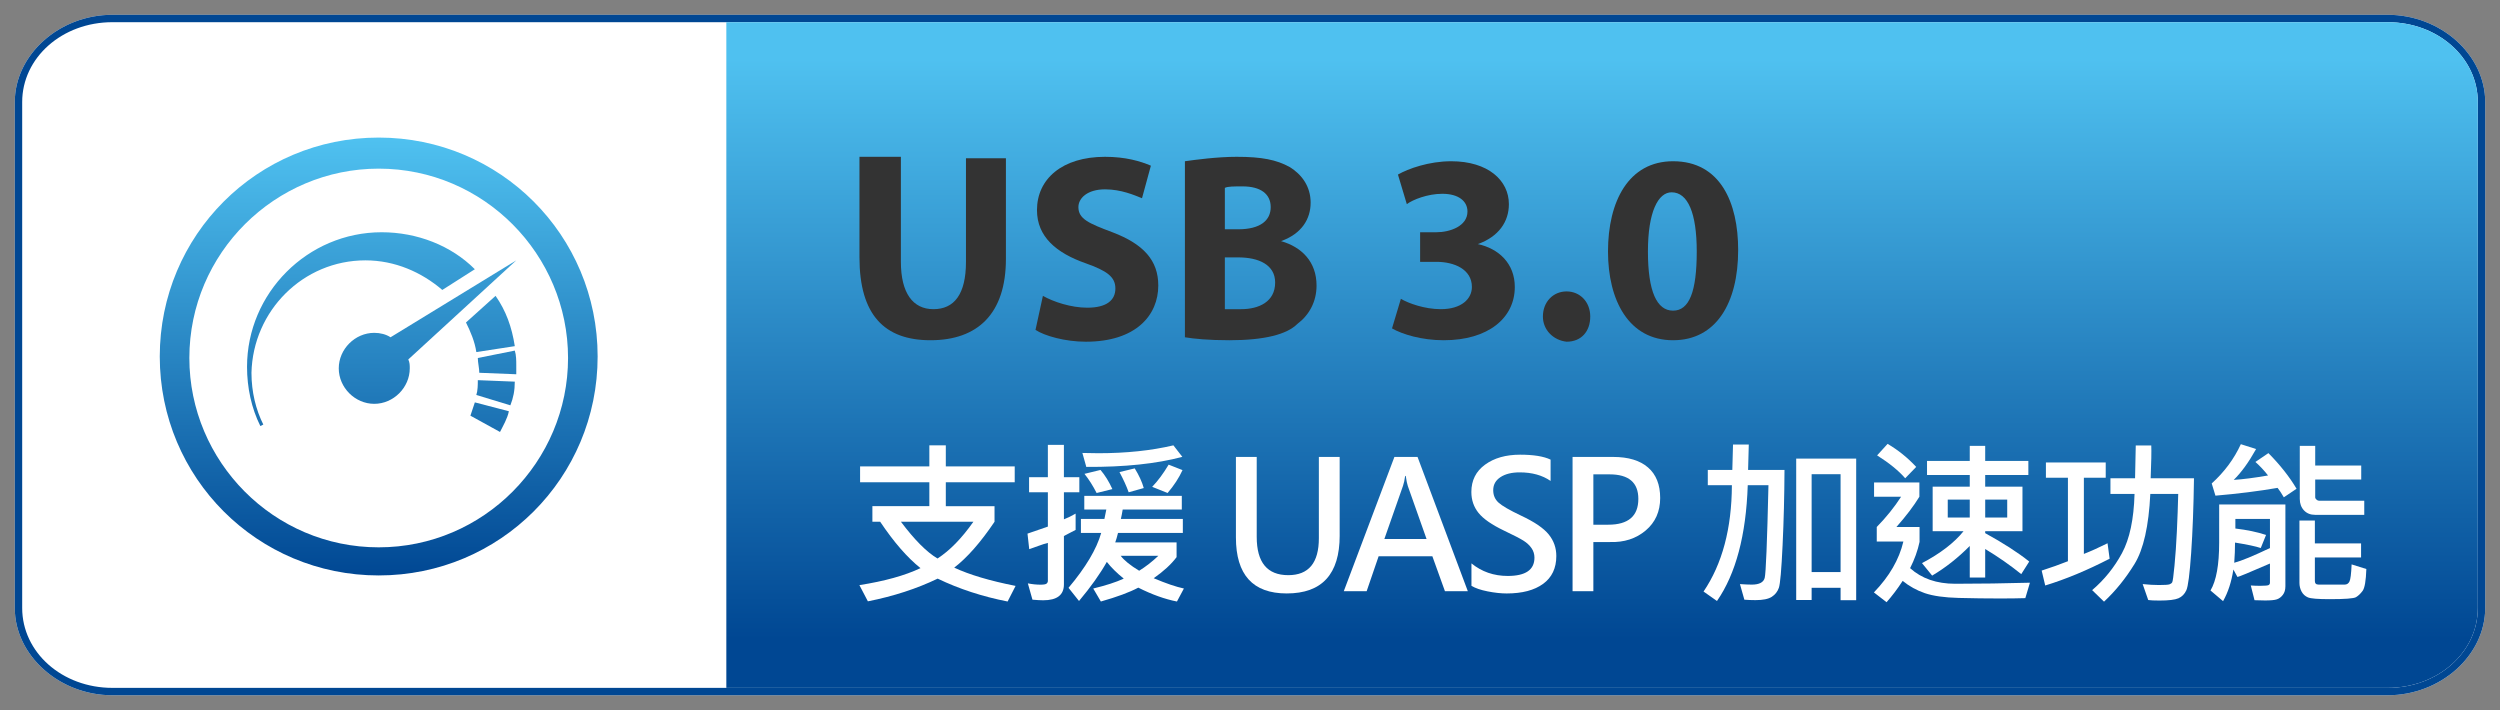 <?xml version="1.0" encoding="utf-8"?>
<!-- Generator: Adobe Illustrator 15.0.0, SVG Export Plug-In . SVG Version: 6.00 Build 0)  -->
<!DOCTYPE svg PUBLIC "-//W3C//DTD SVG 1.1//EN" "http://www.w3.org/Graphics/SVG/1.1/DTD/svg11.dtd">
<svg version="1.1" id="Layer_1" xmlns="http://www.w3.org/2000/svg" xmlns:xlink="http://www.w3.org/1999/xlink" x="0px" y="0px"
	 width="169px" height="48px" viewBox="0 0 169 48" enable-background="new 0 0 169 48" xml:space="preserve">
<rect x="0" y="0" width="169" height="48" fill="#808080" stroke="none"/>
<g>
	<g>
		<path fill="#FFFFFF" d="M7.6,1h153.8c3.6,0,6.6,2.7,6.6,5.9v34.2c0,3.2-3,5.9-6.6,5.9H7.6C4,47,1,44.3,1,41.1V6.9C1,3.7,4,1,7.6,1
			z"/>
	</g>
	<g>
		<path fill="#004793" d="M161.4,1.5c3.399,0,6.1,2.4,6.1,5.4v34.2c0,3-2.7,5.4-6.1,5.4H7.6c-3.4,0-6.1-2.4-6.1-5.4V6.9
			c0-3,2.7-5.4,6.1-5.4H161.4 M161.4,1H7.6C4,1,1,3.7,1,6.9v34.2C1,44.3,4,47,7.6,47h153.8c3.6,0,6.6-2.7,6.6-5.9V6.9
			C168,3.7,165,1,161.4,1L161.4,1z"/>
	</g>
	
		<linearGradient id="SVGID_1_" gradientUnits="userSpaceOnUse" x1="99.961" y1="-19.193" x2="99.961" y2="20.046" gradientTransform="matrix(1 0 0 -1 8.34 24.04)">
		<stop  offset="0" style="stop-color:#004793"/>
		<stop  offset="1" style="stop-color:#4FC1F0"/>
	</linearGradient>
	<path fill="url(#SVGID_1_)" d="M49.1,46.5v-45h112.3c3.399,0,6.1,2.4,6.1,5.4v34.2c0,3-2.7,5.4-6.1,5.4H49.1z"/>
	<g>
		<path fill="#333333" d="M60.9,10.7v7c0,2.1,0.8,3.2,2.2,3.2s2.2-1,2.2-3.2v-7H68v6.8c0,3.7-1.9,5.5-5.1,5.5
			c-3.1,0-4.8-1.7-4.8-5.6v-6.8h2.8V10.7z"/>
		<path fill="#333333" d="M70.5,20c0.7,0.4,1.9,0.8,3,0.8c1.3,0,1.9-0.5,1.9-1.3s-0.6-1.2-2-1.7c-2-0.7-3.3-1.8-3.3-3.6
			c0-2.1,1.7-3.6,4.6-3.6c1.4,0,2.4,0.3,3.1,0.6l-0.6,2.2c-0.5-0.2-1.4-0.6-2.5-0.6c-1.2,0-1.8,0.6-1.8,1.2c0,0.8,0.7,1.1,2.3,1.7
			c2.1,0.8,3.1,1.9,3.1,3.6c0,2-1.5,3.8-4.9,3.8c-1.4,0-2.8-0.4-3.4-0.8L70.5,20z"/>
		<path fill="#333333" d="M80.1,10.9c0.7-0.1,2.2-0.3,3.5-0.3c1.7,0,2.7,0.2,3.6,0.7c0.8,0.5,1.399,1.3,1.399,2.4
			c0,1.1-0.6,2.1-2,2.6l0,0c1.4,0.4,2.4,1.4,2.4,3c0,1.1-0.5,2-1.3,2.6C87,22.6,85.5,23,83.1,23c-1.4,0-2.4-0.1-3-0.2V10.9z
			 M82.8,15.5h0.9c1.5,0,2.2-0.6,2.2-1.5s-0.7-1.4-1.9-1.4c-0.6,0-1,0-1.2,0.1V15.5z M82.8,20.9c0.3,0,0.6,0,1.1,0
			c1.2,0,2.3-0.5,2.3-1.8c0-1.2-1.101-1.7-2.5-1.7h-0.9V20.9z"/>
		<path fill="#333333" d="M94.7,20.2c0.5,0.3,1.6,0.7,2.7,0.7c1.399,0,2.1-0.7,2.1-1.5c0-1.2-1.2-1.7-2.4-1.7H96v-2h1.1
			c0.9,0,2.101-0.4,2.101-1.4c0-0.7-0.601-1.2-1.7-1.2c-1,0-2,0.4-2.4,0.7l-0.6-2c0.7-0.4,2.1-0.9,3.6-0.9c2.5,0,3.9,1.3,3.9,2.9
			c0,1.2-0.7,2.2-2.1,2.7l0,0c1.399,0.3,2.5,1.3,2.5,2.9c0,2.1-1.801,3.6-4.801,3.6c-1.5,0-2.8-0.4-3.5-0.8L94.7,20.2z"/>
		<path fill="#333333" d="M104.3,21.4c0-1,0.7-1.7,1.601-1.7c0.899,0,1.6,0.7,1.6,1.7s-0.6,1.7-1.6,1.7
			C105,23,104.3,22.3,104.3,21.4z"/>
		<path fill="#333333" d="M117.5,16.9c0,3.6-1.5,6.1-4.4,6.1c-3,0-4.399-2.7-4.399-6c0-3.4,1.399-6.1,4.399-6.1
			C116.3,10.9,117.5,13.7,117.5,16.9z M111.4,17c0,2.7,0.6,4,1.699,4c1.101,0,1.601-1.3,1.601-4c0-2.6-0.601-4-1.7-4
			C112.1,13,111.4,14.3,111.4,17z"/>
	</g>
	<g>
		
			<linearGradient id="SVGID_2_" gradientUnits="userSpaceOnUse" x1="25.16" y1="-15.038" x2="25.16" y2="14.645" gradientTransform="matrix(1 0 0 -1 8.34 24.04)">
			<stop  offset="0" style="stop-color:#004793"/>
			<stop  offset="1" style="stop-color:#4FC1F0"/>
		</linearGradient>
		<path fill="url(#SVGID_2_)" d="M32.2,26.7l2.3,0.7c0.2-0.5,0.3-1,0.3-1.601l-2.5-0.1C32.3,26,32.3,26.4,32.2,26.7z"/>
		
			<linearGradient id="SVGID_3_" gradientUnits="userSpaceOnUse" x1="24.81" y1="-15.031" x2="24.81" y2="14.635" gradientTransform="matrix(1 0 0 -1 8.34 24.04)">
			<stop  offset="0" style="stop-color:#004793"/>
			<stop  offset="1" style="stop-color:#4FC1F0"/>
		</linearGradient>
		<path fill="url(#SVGID_3_)" d="M34.8,23.4c-0.2-1.3-0.6-2.4-1.3-3.4l-2,1.8c0.3,0.6,0.6,1.3,0.7,2L34.8,23.4z"/>
		
			<linearGradient id="SVGID_4_" gradientUnits="userSpaceOnUse" x1="17.26" y1="-15.032" x2="17.26" y2="14.609" gradientTransform="matrix(1 0 0 -1 8.34 24.04)">
			<stop  offset="0" style="stop-color:#004793"/>
			<stop  offset="1" style="stop-color:#4FC1F0"/>
		</linearGradient>
		<path fill="url(#SVGID_4_)" d="M25.6,9.3c-8.2,0-14.8,6.6-14.8,14.8c0,8.2,6.6,14.8,14.8,14.8c8.2,0,14.8-6.601,14.8-14.8
			C40.4,15.9,33.8,9.3,25.6,9.3z M25.6,37c-7.1,0-12.8-5.8-12.8-12.8c0-7.1,5.8-12.8,12.8-12.8c7.1,0,12.8,5.8,12.8,12.8
			S32.7,37,25.6,37z"/>
		
			<linearGradient id="SVGID_5_" gradientUnits="userSpaceOnUse" x1="20.56" y1="-15.033" x2="20.56" y2="14.637" gradientTransform="matrix(1 0 0 -1 8.34 24.04)">
			<stop  offset="0" style="stop-color:#004793"/>
			<stop  offset="1" style="stop-color:#4FC1F0"/>
		</linearGradient>
		<path fill="url(#SVGID_5_)" d="M34.9,17.6l-8.5,5.2c-0.3-0.2-0.7-0.3-1.1-0.3c-1.3,0-2.4,1.1-2.4,2.4c0,1.3,1.1,2.399,2.4,2.399
			c1.3,0,2.4-1.1,2.4-2.399c0-0.2,0-0.4-0.1-0.601L34.9,17.6z"/>
		
			<linearGradient id="SVGID_6_" gradientUnits="userSpaceOnUse" x1="25.26" y1="-15.036" x2="25.26" y2="14.64" gradientTransform="matrix(1 0 0 -1 8.34 24.04)">
			<stop  offset="0" style="stop-color:#004793"/>
			<stop  offset="1" style="stop-color:#4FC1F0"/>
		</linearGradient>
		<path fill="url(#SVGID_6_)" d="M32.3,24.2c0,0.3,0.1,0.7,0.1,1l2.5,0.1c0-0.2,0-0.399,0-0.6c0-0.3,0-0.7-0.1-1L32.3,24.2z"/>
		
			<linearGradient id="SVGID_7_" gradientUnits="userSpaceOnUse" x1="16.06" y1="-15.031" x2="16.06" y2="14.634" gradientTransform="matrix(1 0 0 -1 8.34 24.04)">
			<stop  offset="0" style="stop-color:#004793"/>
			<stop  offset="1" style="stop-color:#4FC1F0"/>
		</linearGradient>
		<path fill="url(#SVGID_7_)" d="M24.7,17.6c2,0,3.8,0.8,5.2,2l2.2-1.4c-1.6-1.6-3.9-2.5-6.3-2.5c-5,0-9.1,4.1-9.1,9.1
			c0,1.4,0.3,2.8,0.9,4l0.2-0.1c-0.5-1-0.8-2.2-0.8-3.5C17.1,21,20.5,17.6,24.7,17.6z"/>
		
			<linearGradient id="SVGID_8_" gradientUnits="userSpaceOnUse" x1="24.76" y1="-15.031" x2="24.76" y2="14.635" gradientTransform="matrix(1 0 0 -1 8.34 24.04)">
			<stop  offset="0" style="stop-color:#004793"/>
			<stop  offset="1" style="stop-color:#4FC1F0"/>
		</linearGradient>
		<path fill="url(#SVGID_8_)" d="M31.8,28.1l2,1.101c0.2-0.4,0.5-0.9,0.6-1.4l-2.3-0.6C32,27.5,31.9,27.8,31.8,28.1z"/>
	</g>
</g>
<g>
	<path fill="#FFFFFF" d="M68.654,39.607l-0.539,1.055c-1.711-0.336-3.287-0.852-4.729-1.547c-1.41,0.68-2.982,1.191-4.717,1.535
		l-0.574-1.096c1.699-0.266,3.076-0.648,4.131-1.148c-0.895-0.715-1.803-1.76-2.725-3.135h-0.527v-1.055h3.85V32.6h-4.682v-1.072
		h4.682v-1.424h1.113v1.424h4.658V32.6h-4.658v1.617h3.293v1.055c-0.941,1.395-1.85,2.428-2.725,3.1
		C65.533,38.852,66.916,39.264,68.654,39.607z M65.801,35.271h-4.898c0.918,1.223,1.742,2.051,2.473,2.484
		C64.203,37.221,65.012,36.393,65.801,35.271z"/>
	<path fill="#FFFFFF" d="M72.964,33.279h-1.043v1.828c0.266-0.105,0.529-0.234,0.791-0.387v1.102
		c-0.047,0.031-0.311,0.168-0.791,0.41v3.275c0,0.715-0.467,1.072-1.4,1.072c-0.188,0-0.43-0.014-0.727-0.041l-0.311-1.102
		c0.297,0.059,0.582,0.088,0.855,0.088c0.215,0,0.352-0.023,0.41-0.072s0.088-0.111,0.088-0.186v-2.566
		c-0.152,0.035-0.373,0.105-0.662,0.211s-0.488,0.176-0.598,0.211l-0.117-1.049c0.855-0.293,1.314-0.451,1.377-0.475v-2.32h-1.271
		v-1.02h1.271v-2.186h1.084v2.186h1.043V33.279z M80.031,39.783l-0.469,0.879c-0.82-0.16-1.692-0.473-2.613-0.938
		c-0.595,0.316-1.438,0.629-2.531,0.938l-0.516-0.879c0.847-0.203,1.535-0.426,2.063-0.668c-0.474-0.383-0.854-0.76-1.143-1.131
		c-0.457,0.813-1.084,1.693-1.881,2.643l-0.709-0.891c1.161-1.379,1.896-2.615,2.209-3.709H73.07v-0.949h1.588l0.129-0.633h-1.489
		V33.52h6.592v0.926h-3.996c-0.044,0.27-0.085,0.48-0.123,0.633h4.189v0.949h-4.383c-0.063,0.262-0.126,0.475-0.188,0.639h4.148
		v0.996c-0.36,0.48-0.876,0.955-1.547,1.424C78.819,39.438,79.499,39.67,80.031,39.783z M79.926,30.883
		c-1.755,0.469-3.919,0.695-6.492,0.68l-0.264-0.943c0.367,0.012,0.728,0.018,1.084,0.018c1.878,0,3.568-0.178,5.068-0.533
		L79.926,30.883z M75.197,33.063l-1.066,0.264c-0.243-0.48-0.516-0.912-0.821-1.295l1.084-0.264
		C74.699,32.123,74.966,32.555,75.197,33.063z M77.318,32.992l-1.02,0.287c-0.141-0.402-0.349-0.857-0.621-1.365l1.031-0.252
		C76.997,32.131,77.201,32.574,77.318,32.992z M78.303,37.574H75.76c0.237,0.313,0.653,0.648,1.248,1.008
		C77.448,38.309,77.881,37.973,78.303,37.574z M79.938,31.779c-0.239,0.523-0.574,1.039-1.008,1.547l-1.043-0.416
		c0.387-0.402,0.757-0.902,1.113-1.5L79.938,31.779z"/>
	<path fill="#FFFFFF" d="M90.562,36.203c0,2.609-1.193,3.914-3.58,3.914c-2.289,0-3.434-1.262-3.434-3.785v-5.443h1.406v5.408
		c0,1.723,0.711,2.584,2.133,2.584c1.379,0,2.068-0.832,2.068-2.496v-5.496h1.406V36.203z"/>
	<path fill="#FFFFFF" d="M99.225,39.965h-1.547l-0.85-2.361h-3.633l-0.809,2.361H90.84l3.422-9.076h1.564L99.225,39.965z
		 M96.436,36.438l-1.266-3.58c-0.047-0.129-0.094-0.357-0.141-0.686h-0.041c-0.035,0.27-0.084,0.494-0.146,0.674l-1.26,3.592H96.436
		z"/>
	<path fill="#FFFFFF" d="M99.469,38.084c0.695,0.566,1.514,0.85,2.455,0.85c1.203,0,1.805-0.412,1.805-1.236
		c0-0.238-0.066-0.453-0.199-0.645s-0.312-0.357-0.536-0.5s-0.669-0.373-1.333-0.689c-0.816-0.391-1.387-0.787-1.711-1.189
		s-0.486-0.875-0.486-1.418c0-0.781,0.309-1.396,0.926-1.846s1.406-0.674,2.367-0.674c0.91,0,1.598,0.111,2.063,0.334v1.441
		c-0.559-0.387-1.256-0.58-2.092-0.58c-0.535,0-0.967,0.107-1.295,0.322s-0.492,0.51-0.492,0.885c0,0.34,0.12,0.619,0.36,0.838
		s0.747,0.512,1.521,0.879c0.902,0.422,1.525,0.846,1.869,1.27s0.516,0.91,0.516,1.461c0,0.82-0.297,1.447-0.891,1.881
		s-1.416,0.65-2.467,0.65c-0.387,0-0.816-0.047-1.289-0.141s-0.836-0.219-1.09-0.375V38.084z"/>
	<path fill="#FFFFFF" d="M107.711,36.643v3.322h-1.406v-9.076h2.742c1.027,0,1.814,0.238,2.361,0.713s0.82,1.162,0.82,2.064
		c0,0.91-0.326,1.643-0.979,2.195s-1.459,0.813-2.42,0.781H107.711z M107.711,32.066v3.404h1.008c1.355,0,2.033-0.582,2.033-1.746
		c0-1.105-0.65-1.658-1.951-1.658H107.711z"/>
	<path fill="#FFFFFF" d="M120.632,31.768c-0.008,1.738-0.051,3.438-0.129,5.096s-0.162,2.615-0.252,2.873s-0.25,0.461-0.48,0.609
		s-0.598,0.223-1.102,0.223c-0.25,0-0.5-0.01-0.75-0.029l-0.299-1.055c0.324,0.023,0.59,0.035,0.797,0.035
		c0.504,0,0.796-0.15,0.876-0.451s0.165-2.391,0.255-6.27h-1.4c-0.113,3.383-0.807,5.992-2.08,7.828l-0.908-0.639
		c1.266-1.867,1.904-4.264,1.916-7.189h-1.629v-1.031h1.658l0.047-1.717h1.066l-0.047,1.717H120.632z M125.478,40.574h-1.055v-0.838
		h-1.957v0.826h-1.043V31h4.055V40.574z M124.423,38.67v-6.615h-1.957v6.615H124.423z"/>
	<path fill="#FFFFFF" d="M137.223,39.391l-0.311,1.043c-0.492,0.016-1.068,0.023-1.729,0.023c-0.887,0-1.813-0.012-2.78-0.037
		s-1.728-0.133-2.282-0.322s-1.055-0.467-1.5-0.83c-0.363,0.555-0.727,1.035-1.09,1.441l-0.855-0.662
		c1.043-1.082,1.707-2.229,1.992-3.439h-1.799v-0.984c0.641-0.656,1.189-1.338,1.646-2.045h-1.828v-0.967h3.064v0.967
		c-0.391,0.637-0.908,1.318-1.553,2.045h1.564v1.008c-0.125,0.59-0.338,1.182-0.639,1.775c0.781,0.703,1.797,1.055,3.047,1.055
		C133.855,39.461,135.539,39.438,137.223,39.391z M129.535,31.563l-0.744,0.768c-0.434-0.504-1.066-1.02-1.898-1.547l0.709-0.779
		C128.316,30.426,128.961,30.945,129.535,31.563z M137.176,37.961l-0.539,0.85c-0.75-0.605-1.563-1.172-2.438-1.699v1.928h-1.043
		v-2.133c-0.797,0.805-1.645,1.473-2.543,2.004l-0.686-0.844c1.242-0.656,2.178-1.375,2.807-2.156h-2.086v-3.012h2.508v-0.791
		h-2.889v-0.949h2.889v-1.02h1.043v1.02h2.918v0.949h-2.918v0.791h2.52v3.012h-2.52v0.129
		C135.434,36.719,136.426,37.359,137.176,37.961z M133.156,34.984v-1.213h-1.488v1.213H133.156z M135.688,34.984v-1.213h-1.488
		v1.213H135.688z"/>
	<path fill="#FFFFFF" d="M142.611,37.768c-1.52,0.785-2.971,1.389-4.354,1.811l-0.24-1.008c0.645-0.207,1.236-0.418,1.775-0.633
		v-5.643h-1.488v-1.031h4.043v1.031h-1.477v5.15c0.48-0.188,1.014-0.428,1.6-0.721L142.611,37.768z M148.313,32.33
		c-0.027,1.934-0.091,3.615-0.19,5.043s-0.208,2.27-0.325,2.527s-0.295,0.439-0.533,0.543s-0.666,0.154-1.283,0.154
		c-0.359,0-0.613-0.012-0.762-0.035l-0.375-1.078c0.398,0.043,0.766,0.064,1.102,0.064c0.387,0,0.624-0.016,0.712-0.047
		s0.149-0.078,0.185-0.143s0.086-0.439,0.152-1.125s0.12-1.461,0.161-2.324s0.071-1.703,0.091-2.52h-1.887
		c-0.105,2.172-0.461,3.75-1.066,4.734s-1.293,1.834-2.063,2.549l-0.803-0.779c0.824-0.703,1.496-1.535,2.016-2.498
		s0.803-2.299,0.85-4.006h-1.629V32.33h1.664l0.047-2.215h1.049c0.016,0.395,0.002,1.133-0.041,2.215H148.313z"/>
	<path fill="#FFFFFF" d="M154.492,39.643c0,0.23-0.057,0.42-0.17,0.568s-0.247,0.25-0.401,0.303s-0.421,0.078-0.8,0.078
		c-0.18,0-0.418-0.006-0.715-0.018l-0.252-0.996c0.191,0.016,0.404,0.023,0.639,0.023c0.324,0,0.515-0.018,0.571-0.053
		s0.085-0.088,0.085-0.158v-1.295c-1.402,0.609-2.135,0.912-2.197,0.908l-0.275-0.504c-0.129,0.836-0.361,1.549-0.697,2.139
		l-0.85-0.721c0.391-0.656,0.586-1.732,0.586-3.229V34.1h4.477V39.643z M155.248,33.039l-0.861,0.58
		c-0.156-0.27-0.297-0.482-0.422-0.639c-1.285,0.223-2.686,0.398-4.201,0.527l-0.252-0.826c0.855-0.773,1.512-1.658,1.969-2.654
		l1.031,0.328c-0.496,0.891-1,1.586-1.512,2.086c0.621-0.039,1.395-0.139,2.32-0.299c-0.266-0.34-0.551-0.645-0.855-0.914
		l0.879-0.598C154.121,31.412,154.756,32.215,155.248,33.039z M153.449,37.047v-1.969h-2.338v0.65
		c0.789,0.094,1.48,0.238,2.074,0.434l-0.357,0.885c-0.332-0.113-0.912-0.236-1.74-0.369c0,0.43-0.018,0.885-0.053,1.365
		C151.523,37.914,152.328,37.582,153.449,37.047z M159.965,38.465c-0.027,0.797-0.112,1.291-0.255,1.482s-0.291,0.332-0.445,0.422
		s-0.747,0.135-1.778,0.135c-0.789,0-1.278-0.039-1.468-0.119s-0.333-0.211-0.431-0.391s-0.146-0.377-0.146-0.592v-4.213h1.043
		v1.547h3.123v0.949h-3.123v1.594c0,0.16,0.084,0.24,0.252,0.24h1.764c0.145,0,0.252-0.068,0.322-0.205s0.119-0.523,0.146-1.16
		L159.965,38.465z M159.824,34.803h-3.328c-0.309,0-0.558-0.1-0.747-0.301s-0.284-0.461-0.284-0.777v-3.586h1.043v1.33h3.111v0.949
		h-3.111v1.213c0,0.043,0.028,0.09,0.085,0.141s0.112,0.076,0.167,0.076h3.064V34.803z"/>
</g>
</svg>
